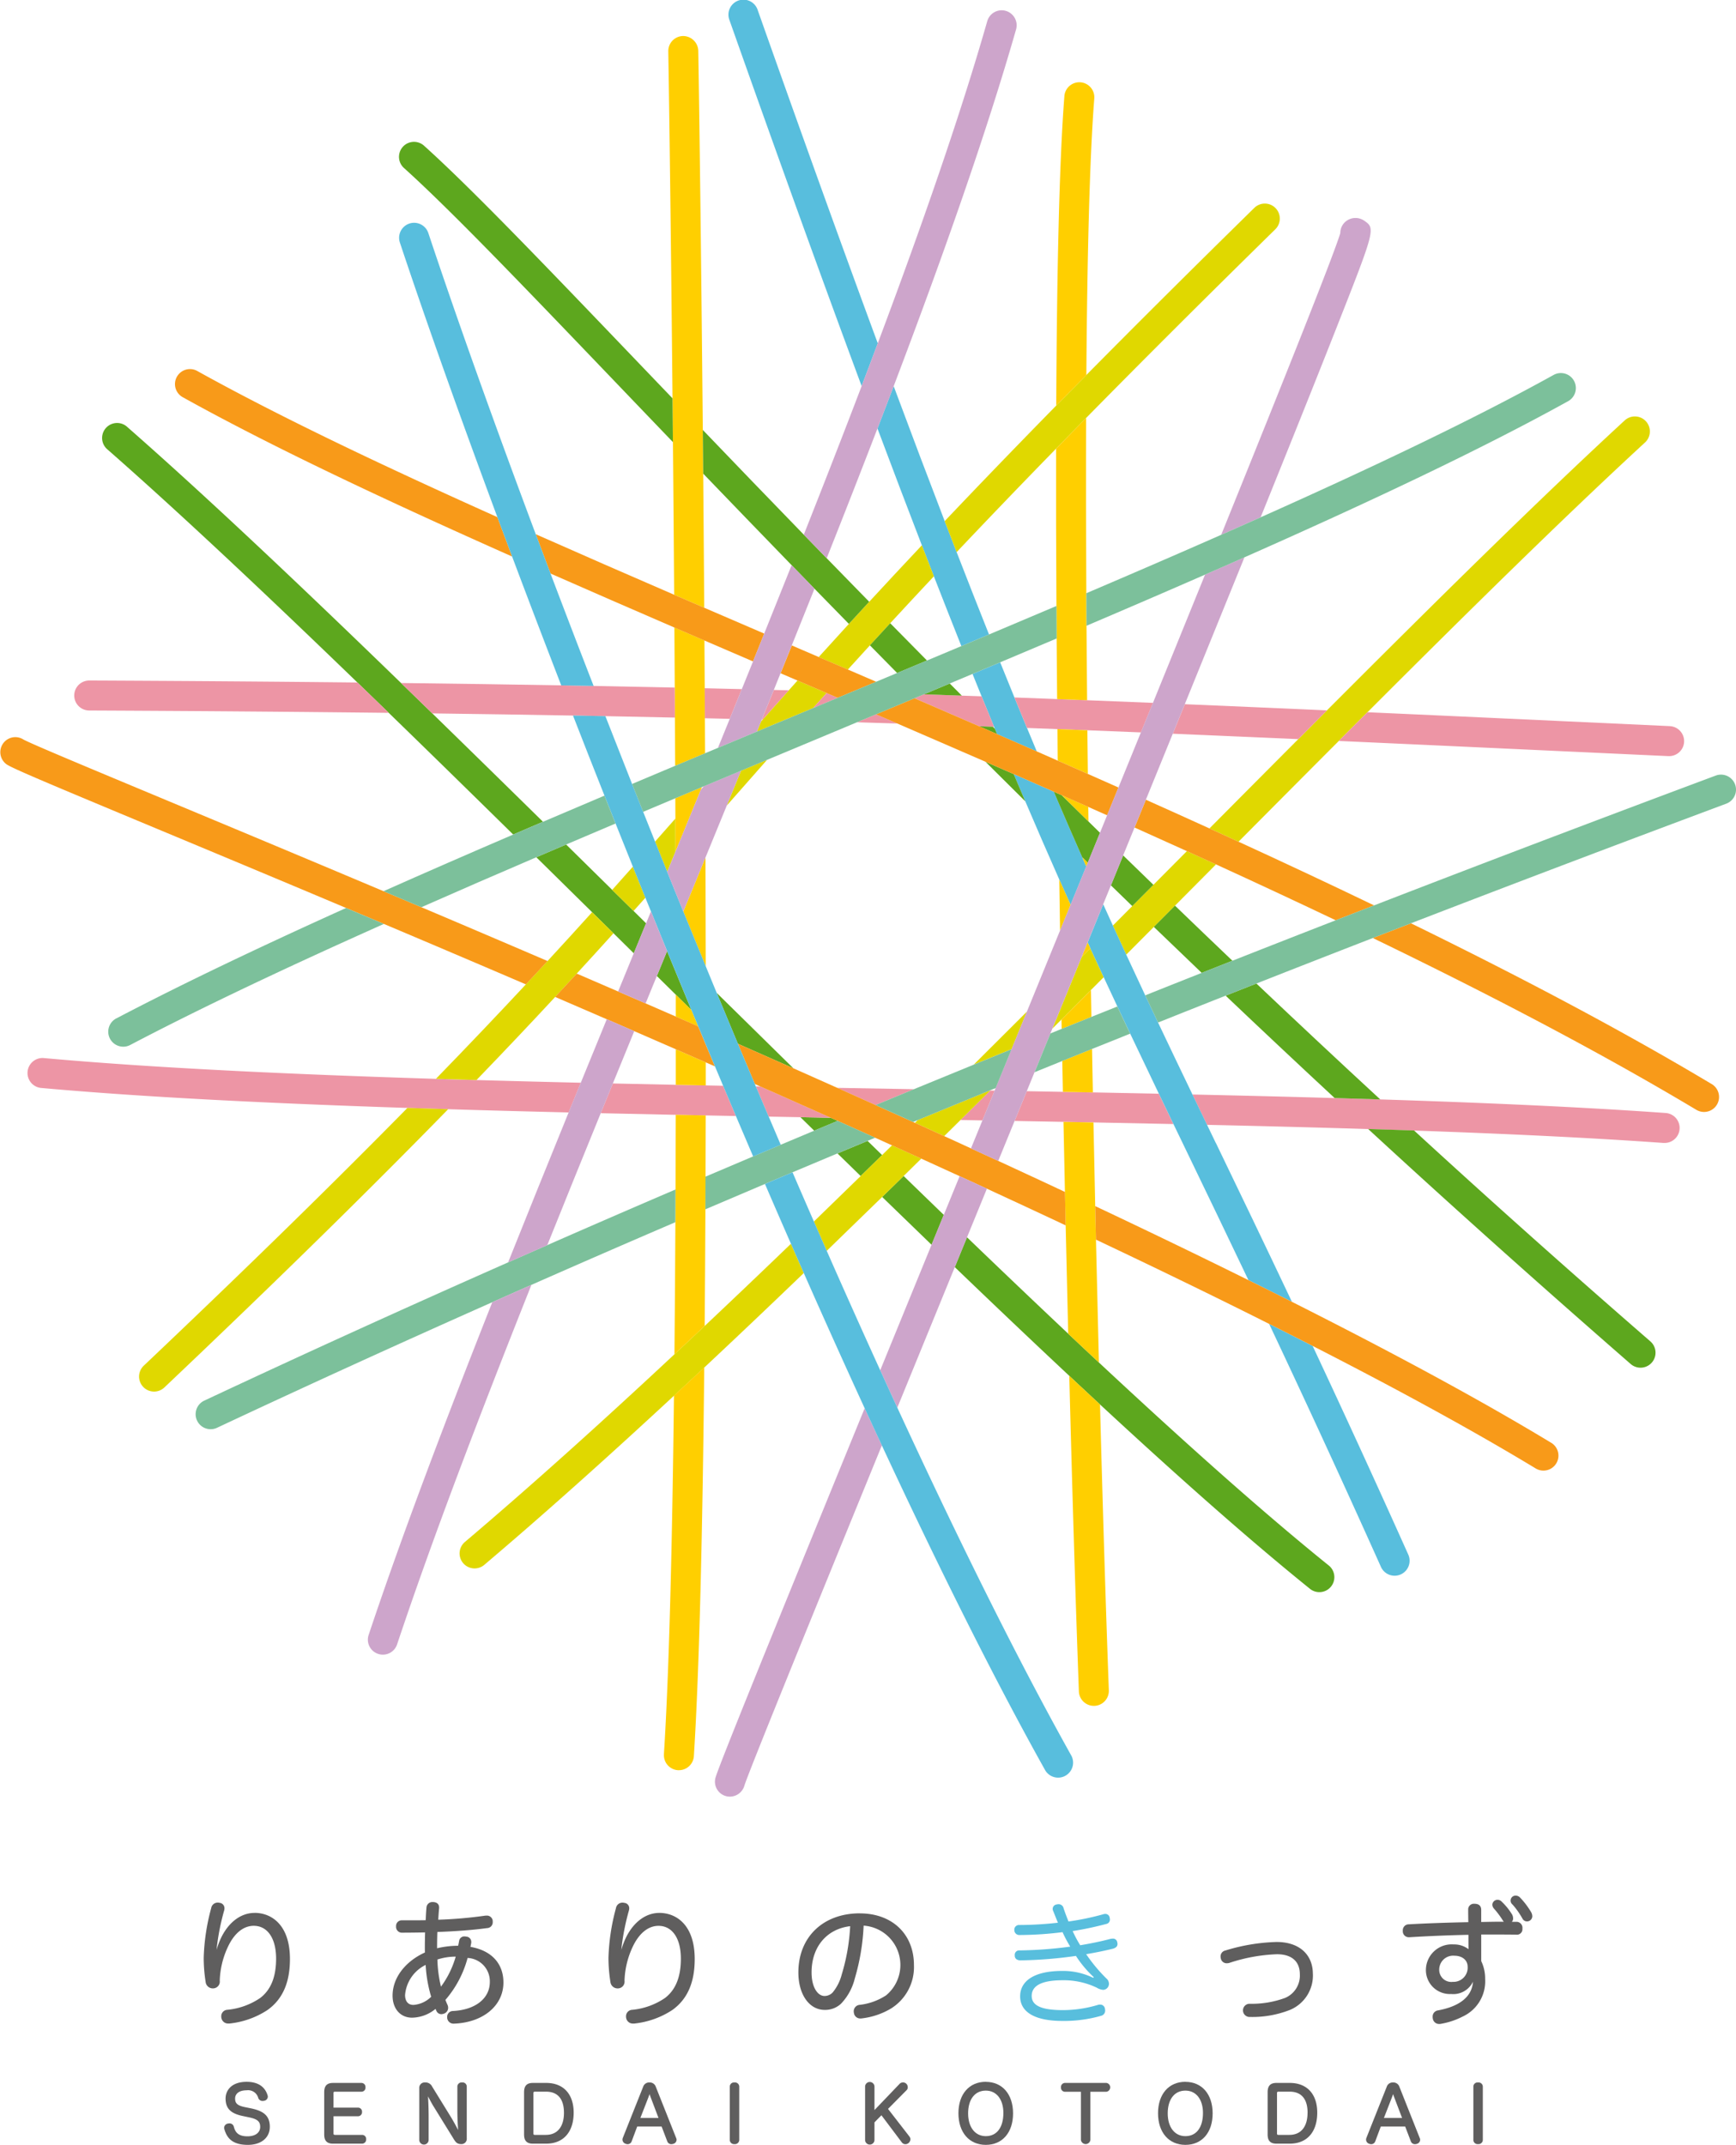 <svg xmlns="http://www.w3.org/2000/svg" xmlns:xlink="http://www.w3.org/1999/xlink" width="259" height="320" viewBox="0 0 259 320"><defs><clipPath id="a"><rect width="259" height="320" fill="none"/></clipPath></defs><g clip-path="url(#a)"><path d="M76.95,101.122l-4.514-.081q1.029,1.007,2.054,2.011c1.167-.488,2.334-.98,3.5-1.465l-1.039-.465" transform="translate(46.983 65.639)" fill="#5da71e"/><path d="M75.789,105.055q1.734,1.693,3.459,3.372,1.6-1.561,3.2-3.128l-2.171-2.116c-1.494.622-2.986,1.244-4.488,1.872" transform="translate(49.158 67.031)" fill="#5da71e"/><path d="M79.833,109.486q3.709,3.6,7.368,7.133c.6-1.465,1.208-2.954,1.825-4.457q-2.98-2.878-5.993-5.805c-1.067,1.048-2.133,2.087-3.2,3.129" transform="translate(51.781 69.093)" fill="#5da71e"/><path d="M68.019,97.388q4.122,1.814,8.278,3.657-5.705-5.6-11.438-11.247,1.573,3.8,3.16,7.59" transform="translate(42.068 58.335)" fill="#5da71e"/><path d="M142.263,160.916c-9.849-7.936-21.567-18.4-34.355-30.333q-2.268-2.118-4.581-4.3c-4.906-4.621-9.954-9.434-15.1-14.385q-.915,2.232-1.823,4.454c5.844,5.615,11.555,11.046,17.081,16.216q2.315,2.168,4.585,4.271c11.616,10.765,22.284,20.223,31.388,27.559a2.237,2.237,0,0,0,2.8-3.486" transform="translate(56.043 72.695)" fill="#5da71e"/><path d="M58.534,81.608q-2.349-2.286-4.664-4.533c-15.243-14.782-29.218-28-40.963-38.3A2.237,2.237,0,0,0,9.96,42.136C20.76,51.61,33.489,63.6,47.358,77q2.32,2.239,4.675,4.528C58.051,87.37,64.258,93.447,70.6,99.681q2.213-.95,4.443-1.905-8.43-8.289-16.512-16.168" transform="translate(5.966 24.826)" fill="#5da71e"/><path d="M59.854,83.146q-3.457-3.407-6.871-6.768-2.231.953-4.448,1.9,4.132,4.066,8.324,8.2,1.59,1.566,3.19,3.144c.928.914,1.851,1.824,2.781,2.742.082.081.165.162.246.242l1.752-4.268c.028-.068.056-.137.084-.206l-1.868-1.841-3.19-3.144" transform="translate(31.48 49.617)" fill="#5da71e"/><path d="M60.971,86.016q-.764,1.863-1.528,3.72,1.414,1.4,2.827,2.788,1.165,1.146,2.329,2.295-1.172-2.828-2.333-5.655c-.432-1.048-.867-2.1-1.3-3.147" transform="translate(38.555 55.878)" fill="#5da71e"/><path d="M75.771,98.387q2.856,1.277,5.716,2.565,2.869-1.193,5.716-2.366l-.645-.01q-5.384-.094-10.787-.19" transform="translate(49.146 63.915)" fill="#ed95a5"/><path d="M86.917,103.027c1.1.02,2.188.04,3.282.058q.905-2.21,1.818-4.442l-.658-.013q-2.218,2.2-4.443,4.4" transform="translate(56.375 64.072)" fill="#ed95a5"/><path d="M103.493,98.873l-4.473-.086-5.386-.1q-.91,2.229-1.817,4.442,3.665.067,7.29.135l4.474.084c4.014.078,8,.157,11.926.241q-1.1-2.279-2.175-4.522-4.874-.1-9.841-.2" transform="translate(59.554 64.111)" fill="#ed95a5"/><path d="M178.507,101.748c-12.485-.891-26.9-1.529-42.575-2.027q-3.363-.106-6.805-.2c-6.87-.2-13.957-.373-21.214-.531q1.078,2.239,2.179,4.525c8.263.185,16.306.391,24.035.63q3.467.106,6.852.224c13.622.47,26.175,1.061,37.212,1.848.053,0,.107,0,.16,0a2.237,2.237,0,0,0,.157-4.469" transform="translate(69.993 64.304)" fill="#ed95a5"/><path d="M63.443,98.8C41.365,98.11,21.117,97.16,4.9,95.694a2.239,2.239,0,0,0-.4,4.459c15.3,1.382,34.143,2.308,54.7,2.984,2.008.066,4.037.13,6.077.191,5.882.178,11.885.337,17.97.483q.9-2.207,1.809-4.433-7.879-.186-15.551-.4-3.049-.087-6.055-.18" transform="translate(1.595 62.159)" fill="#ed95a5"/><path d="M70.034,98.28l-4.471-.089q-4.718-.1-9.392-.2c-.608,1.488-1.207,2.959-1.809,4.436q5.562.126,11.194.241,2.231.045,4.469.089t4.5.087q-.957-2.254-1.907-4.512-1.293-.027-2.585-.051" transform="translate(35.26 63.657)" fill="#ed95a5"/><path d="M69.075,98.266l-.674-.013q.955,2.262,1.916,4.512l4.736.087,4.514.081q-4.068-1.821-8.121-3.618-1.187-.527-2.371-1.049" transform="translate(44.366 63.828)" fill="#ed95a5"/><path d="M93.763,97.092l2.288-5.6Q92.1,95.44,88.126,99.389q2.832-1.158,5.637-2.3" transform="translate(57.159 59.438)" fill="#e0d800"/><path d="M100.892,85.76l-1.274,1.278q-1.521,3.727-3.048,7.456-.665,1.631-1.332,3.256L96.6,96.387q2.2-2.2,4.394-4.4l1.894-1.9q-1-2.148-2-4.329l0,0" transform="translate(61.772 55.712)" fill="#e0d800"/><path d="M106.761,82l-3.155,3.172c-.964.97-1.924,1.935-2.893,2.908q1,2.19,1.993,4.339c1.38-1.386,2.748-2.76,4.117-4.137,1.053-1.057,2.11-2.12,3.157-3.172q3.081-3.1,6.116-6.155-2.169-.992-4.342-1.978L106.761,82" transform="translate(65.323 50.007)" fill="#e0d800"/><path d="M174.566,38.385a2.235,2.235,0,0,0-3.16-.13c-12.782,11.778-28.023,26.828-44.428,43.262q-2.127,2.13-4.276,4.291-6.528,6.552-13.25,13.322c1.449.658,2.89,1.323,4.334,1.984,5.065-5.1,10.066-10.129,14.963-15.038q2.154-2.16,4.281-4.286c15.269-15.272,29.434-29.21,41.407-40.243a2.24,2.24,0,0,0,.13-3.162" transform="translate(70.991 24.467)" fill="#e0d800"/><path d="M78.15,124.751q-2.263,2.133-4.509,4.231c-10.8,10.091-21.328,19.578-31.259,28a2.237,2.237,0,0,0,2.892,3.415c9.029-7.654,18.54-16.185,28.3-25.236,1.5-1.392,3-2.788,4.517-4.2q7.354-6.889,14.849-14.1c-.64-1.45-1.279-2.91-1.917-4.368q-6.479,6.241-12.874,12.268" transform="translate(26.977 73.072)" fill="#e0d800"/><path d="M83.832,105.038q-1.6,1.569-3.2,3.128-3.494,3.415-6.977,6.785c.638,1.46,1.274,2.923,1.914,4.373q4.127-3.991,8.271-8.037,1.6-1.564,3.2-3.128,1.318-1.294,2.634-2.592-2.181-.992-4.366-1.981-.739.725-1.477,1.452" transform="translate(47.773 67.292)" fill="#e0d800"/><path d="M83.5,102.921l-.284.117c-.138.137-.277.272-.415.407q2.184.992,4.366,1.983c.809-.8,1.617-1.6,2.427-2.4q2.221-2.2,4.443-4.4l-.1,0q-5.178,2.118-10.439,4.292" transform="translate(53.703 64.072)" fill="#e0d800"/><path d="M61.16,93.225c1.113.485,2.219.967,3.337,1.457q-.5-1.212-1.009-2.427-1.165-1.146-2.329-2.295,0,1.633,0,3.265" transform="translate(39.668 58.441)" fill="#ffcf00"/><path d="M61.16,94.9q0,2.658,0,5.3l4.471.089q0-1.712,0-3.433-2.24-.982-4.469-1.958" transform="translate(39.666 61.648)" fill="#ffcf00"/><path d="M65.183,93.786c-.007-5.412-.018-10.836-.036-16.236q-1.654,4.038-3.309,8.065,1.659,4.08,3.345,8.171" transform="translate(40.109 50.379)" fill="#ffcf00"/><path d="M60.087,181.383a2.236,2.236,0,0,0,2.09,2.374q.072,0,.143,0a2.237,2.237,0,0,0,2.231-2.1c.819-12.9,1.3-33.674,1.548-57.988-1.513,1.417-3.015,2.813-4.517,4.2-.26,22.385-.729,41.416-1.5,53.5" transform="translate(38.97 80.345)" fill="#ffcf00"/><path d="M61.171,63.846c.066,7.244.127,14.876.183,22.771q2.231.965,4.486,1.937c-.048-6.884-.1-13.585-.155-20.008-.02-2.209-.038-4.376-.058-6.518-.242-26.383-.521-47.367-.676-56.569a2.268,2.268,0,0,0-2.273-2.2,2.24,2.24,0,0,0-2.2,2.276c.145,8.636.4,27.663.631,51.784.021,2.14.041,4.31.061,6.528" transform="translate(39.227 2.116)" fill="#ffcf00"/><path d="M61.085,65.712q.012,2.229.025,4.477.02,3.578.036,7.194l4.463-1.871q-.012-2.623-.026-5.223-.012-2.247-.025-4.479-.02-3.588-.045-7.121l-4.484-1.937q.03,4.434.056,8.959" transform="translate(39.584 36.868)" fill="#ffcf00"/><path d="M65.083,71.186l-3.97,1.668q.007,1.512.012,3.027.01,2.46.018,4.927,1.9-4.63,3.792-9.258l.148-.365" transform="translate(39.639 46.244)" fill="#ffcf00"/><path d="M61.2,111.965q-.01,2.455-.021,4.883c-.033,6.754-.081,13.344-.142,19.708q2.245-2.1,4.509-4.231c.048-5.653.086-11.468.112-17.4q.012-2.425.02-4.875.017-4.533.026-9.136-2.24-.045-4.471-.091-.012,5.617-.033,11.14" transform="translate(39.586 65.499)" fill="#ffcf00"/><path d="M135.593,154.107c-5.287-11.787-9.979-21.973-14.251-31.086q-3.2-1.633-6.491-3.288c4.9,10.391,10.358,22.156,16.661,36.206a2.237,2.237,0,1,0,4.08-1.833" transform="translate(74.494 77.783)" fill="#58bedd"/><path d="M70.278,1.491a2.237,2.237,0,1,0-4.217,1.491C73.547,24.166,80.033,42.1,85.786,57.6c.819-2.151,1.616-4.268,2.409-6.379-5.3-14.347-11.2-30.728-17.917-49.725" transform="translate(42.764 0)" fill="#58bedd"/><path d="M98.379,74.191c-.223-.516-.443-1.034-.668-1.557q-2.987-1.316-5.971-2.625.868,2.064,1.72,4.056c1.736,4.075,3.421,7.943,5.074,11.673q.848,1.913,1.687,3.779,1.172-2.87,2.341-5.734-.294-.668-.594-1.341c-1.177-2.667-2.371-5.411-3.589-8.251" transform="translate(59.504 45.48)" fill="#58bedd"/><path d="M96.137,69.7q-.922-2.229-1.871-4.546-1.049-2.566-2.13-5.251-2.06.866-4.125,1.734c.455,1.128.905,2.245,1.352,3.34q.942,2.319,1.858,4.545c.041.1.082.2.124.3.109.266.218.528.328.792l.824.361c1.7.741,3.393,1.476,5.1,2.224q-.722-1.722-1.456-3.5" transform="translate(57.085 38.912)" fill="#58bedd"/><path d="M91.222,59.684c-.589-1.514-1.182-3.05-1.785-4.622-2.394-6.226-4.923-12.917-7.61-20.137-.791,2.083-1.6,4.2-2.419,6.313,2.323,6.2,4.524,11.986,6.622,17.427q.91,2.356,1.794,4.627,2.117,5.434,4.1,10.412,2.065-.869,4.125-1.735-2.327-5.832-4.829-12.285" transform="translate(51.505 22.688)" fill="#58bedd"/><path d="M117.552,117.4q-.66-1.368-1.307-2.714-1.1-2.284-2.179-4.525c-1.744-3.626-3.447-7.181-5.132-10.736q-.959-2.024-1.914-4.055-1.417-3.014-2.831-6.071-.994-2.15-1.993-4.339-.72-1.576-1.443-3.179L98.8,86.569c-.122.3-.246.605-.369.907.132.289.264.581.4.868l0,0v.007q1,2.182,2,4.327,1.019,2.19,2.036,4.358.955,2.029,1.912,4.053c1.41,2.976,2.832,5.95,4.28,8.966q1.076,2.242,2.175,4.522,1.135,2.358,2.3,4.769c2.8,5.8,5.732,11.887,8.884,18.509q3.286,1.628,6.489,3.24c-4.107-8.684-7.833-16.411-11.344-23.694" transform="translate(63.84 53.128)" fill="#58bedd"/><path d="M55.4,81.843l3.19,3.144q.888-.99,1.761-1.97c-.626-1.551-1.246-3.09-1.866-4.634Q56.96,80.1,55.4,81.843" transform="translate(35.934 50.921)" fill="#e0d800"/><path d="M59.281,77.471q.9,2.249,1.813,4.505.618-1.507,1.236-3.017-.007-2.467-.016-4.927-1.513,1.717-3.033,3.439" transform="translate(38.45 48.093)" fill="#e0d800"/><path d="M65.769,75.547c1.982-2.253,3.978-4.522,6.017-6.828l-3.894,1.627q-1.061,2.6-2.123,5.2" transform="translate(42.658 44.642)" fill="#e0d800"/><path d="M13.3,138.633a2.237,2.237,0,1,0,3.076,3.248c17.708-16.795,31.244-30.149,42.312-41.488-2.039-.061-4.07-.125-6.078-.191C42.124,110.867,29.456,123.313,13.3,138.633" transform="translate(8.175 65.094)" fill="#e0d800"/><path d="M134.849,19.085a2.232,2.232,0,0,0-3.162-.031c-9.405,9.225-17.675,17.463-25.061,24.937-1.532,1.551-3.038,3.078-4.5,4.563C95.982,54.822,90.49,60.518,85.49,65.789c.605,1.57,1.2,3.106,1.785,4.622,4.5-4.759,9.4-9.865,14.834-15.436,1.452-1.488,2.953-3.019,4.481-4.574,8.164-8.3,17.451-17.582,28.228-28.153a2.239,2.239,0,0,0,.031-3.164" transform="translate(55.45 11.961)" fill="#e0d800"/><path d="M81.623,57.744q-1.546,1.675-3.032,3.3-2.317,2.531-4.5,4.944l4.346,1.869c1.075-1.186,2.168-2.387,3.291-3.613q1.481-1.621,3.032-3.3,3.113-3.378,6.512-7-.885-2.269-1.794-4.626c-2.765,2.936-5.371,5.736-7.856,8.428" transform="translate(48.057 32.037)" fill="#e0d800"/><path d="M74.554,61.549l-1.309,1.46q-1.991,2.225-3.9,4.376c-.076.084-.15.168-.226.254-.206.506-.411,1.011-.617,1.519l4.042-1.691q2.169-.9,4.333-1.808,1-1.114,2.016-2.245l-.618-.266-3.721-1.6" transform="translate(44.431 39.984)" fill="#e0d800"/><path d="M56.1,89.788q-1.58,1.712-3.231,3.482c-4.085,4.381-8.5,9.03-13.421,14.089q3,.094,6.054.18c4.248-4.4,8.123-8.5,11.735-12.392q1.647-1.772,3.22-3.486,2.834-3.081,5.483-6.018-1.6-1.574-3.19-3.144c-2.135,2.364-4.339,4.784-6.649,7.288" transform="translate(25.588 53.594)" fill="#e0d800"/><path d="M68.939,66.83l.12,0q1.914-2.155,3.9-4.376L70.739,62.4c-.6,1.473-1.2,2.954-1.8,4.431" transform="translate(44.715 40.536)" fill="#ed95a5"/><path d="M8.969,61.546h-.01a2.237,2.237,0,0,0-.012,4.474c16.292.074,31.037.195,44.694.351q-2.359-2.289-4.675-4.527c-12.337-.134-25.555-.234-40-.3" transform="translate(4.36 39.982)" fill="#ed95a5"/><path d="M63.8,66.722l3.708.089q.9-2.22,1.8-4.434c-1.832-.045-3.671-.089-5.533-.132q.012,2.229.025,4.477" transform="translate(41.366 40.436)" fill="#ed95a5"/><path d="M73.582,64.925q.5-.208,1-.419l2.669-1.114L75.6,62.68q-1.021,1.133-2.016,2.245" transform="translate(47.726 40.719)" fill="#ed95a5"/><path d="M170.538,66.488l-16.648-.77c-10-.462-19.416-.9-28.453-1.3q-2.129,2.123-4.281,4.284c10.276.464,21.013.958,32.529,1.493l16.648.769c.035,0,.069,0,.1,0a2.237,2.237,0,0,0,.1-4.472" transform="translate(78.583 41.845)" fill="#ed95a5"/><path d="M106.133,68.093c6.121.256,12.341.525,18.72.807q2.151-2.158,4.276-4.289c-7.264-.325-14.292-.632-21.2-.922q-.89,2.185-1.794,4.4" transform="translate(68.839 41.374)" fill="#ed95a5"/><path d="M77.553,65.791q3.027.089,6.024.185L80.4,64.605q-1.422.594-2.842,1.186" transform="translate(50.302 41.969)" fill="#ed95a5"/><path d="M98.172,63.319q-3.185-.121-6.367-.238.947,2.321,1.871,4.548,2.268.084,4.539.17,2.233.084,4.471.172,3.979.156,7.989.32.9-2.215,1.8-4.406-4.943-.2-9.827-.394-2.238-.087-4.471-.172" transform="translate(59.546 40.979)" fill="#ed95a5"/><path d="M89.819,62.988q-2.829-.1-5.671-.19c-.195.081-.389.162-.582.244l-.808.337,2,.866q3.808,1.648,7.641,3.312,1.021.035,2.046.071c.059,0,.12,0,.18.007q-.917-2.229-1.86-4.545c-.983-.033-1.965-.069-2.949-.1" transform="translate(53.678 40.795)" fill="#ed95a5"/><path d="M65.023,62.208c-1.6-.03-3.2-.059-4.83-.087-7.612-.132-15.556-.249-23.9-.348l4.664,4.533c7.282.094,14.262.2,20.985.322l4.832.089q5.282.1,10.375.213-.01-2.247-.025-4.477-5.928-.129-12.1-.244" transform="translate(23.542 40.129)" fill="#ed95a5"/><path d="M165.928,133.8q-18.45-16.027-35.262-31.47-3.383-.119-6.853-.224Q142.385,119.223,163,137.184a2.237,2.237,0,0,0,2.931-3.38" transform="translate(80.306 66.334)" fill="#5da71e"/><path d="M81.755,56.364c-1.029,1.115-2.044,2.219-3.032,3.3q2.01,2.046,4.065,4.129l4.451-1.864q-2.782-2.811-5.485-5.563" transform="translate(51.061 36.616)" fill="#5da71e"/><path d="M115.507,88.951c-1.525.6-3.05,1.2-4.591,1.81q7.913,7.522,16.262,15.274,3.44.1,6.805.206-9.513-8.784-18.476-17.29" transform="translate(71.941 57.785)" fill="#5da71e"/><path d="M89.179,68.892q2.928,2.92,5.94,5.9Q94.268,72.8,93.4,70.735q-2.114-.925-4.222-1.843" transform="translate(57.842 44.754)" fill="#5da71e"/><path d="M107.574,81.908c-1.045,1.052-2.1,2.115-3.155,3.172q3.526,3.4,7.142,6.858,2.3-.913,4.581-1.811-4.355-4.152-8.568-8.218" transform="translate(67.727 53.21)" fill="#5da71e"/><path d="M72.44,46.428c-14.8-15.455-25.492-26.622-32.6-33.024a2.237,2.237,0,0,0-2.994,3.326c6.98,6.292,17.627,17.409,32.361,32.795,2.491,2.6,5.088,5.312,7.767,8.1-.021-2.217-.041-4.388-.061-6.529-1.52-1.585-3.02-3.152-4.476-4.672" transform="translate(23.422 8.333)" fill="#5da71e"/><path d="M83.6,63.437q2.844.094,5.671.19l-1.8-1.811q-1.934.812-3.871,1.622" transform="translate(54.224 40.157)" fill="#5da71e"/><path d="M100.535,81.833c1.053,1.024,2.118,2.057,3.183,3.09,1.053-1.057,2.11-2.12,3.157-3.172q-2.278-2.2-4.516-4.386-.91,2.229-1.825,4.469" transform="translate(65.208 50.258)" fill="#5da71e"/><path d="M90.956,66.057l-.3-.3q-1.021-.037-2.046-.071c.89.386,1.785.779,2.677,1.168-.109-.266-.218-.526-.328-.793" transform="translate(57.471 42.67)" fill="#5da71e"/><path d="M96.553,72.124l-.539-.238-.651-.287q.334.784.666,1.557c1.218,2.841,2.414,5.584,3.589,8.251.272.264.546.531.818.8.058-.145.117-.289.176-.434l1.649-4.038c-.579-.566-1.151-1.128-1.724-1.691q-2.006-1.97-3.983-3.918" transform="translate(61.853 46.513)" fill="#5da71e"/><path d="M78.668,54.508Q70.7,46.295,63.6,38.884c.02,2.141.04,4.309.058,6.518q6.284,6.535,13.2,13.666,1.689,1.74,3.413,3.51,2.52,2.583,5.122,5.241,1.484-1.621,3.033-3.3-3.232-3.3-6.341-6.495-1.726-1.774-3.419-3.519" transform="translate(41.252 25.26)" fill="#5da71e"/><path d="M100.46,89.537q-2.189,2.195-4.4,4.4.015.7.026,1.4,2.226-.9,4.438-1.79-.035-2-.069-4.007" transform="translate(62.309 58.166)" fill="#ffcf00"/><path d="M101.351,128.7q-2.27-2.1-4.585-4.271c.463,18.016.961,34.266,1.433,47.085a2.238,2.238,0,0,0,2.234,2.154c.028,0,.056,0,.084,0a2.235,2.235,0,0,0,2.151-2.318c-.434-11.757-.887-26.4-1.317-42.65" transform="translate(62.763 80.835)" fill="#ffcf00"/><path d="M100.164,66.114q-2.238-.087-4.471-.172.025,2.343.049,4.7,2.245.987,4.492,1.98-.04-3.274-.071-6.513" transform="translate(62.067 42.838)" fill="#ffcf00"/><path d="M100.572,94.868c-1.471.592-2.956,1.194-4.438,1.793q.045,2.309.087,4.607l4.474.086q-.064-3.234-.124-6.486" transform="translate(62.354 61.629)" fill="#ffcf00"/><path d="M98.771,85.234q-.438,1.071-.877,2.146.638-.641,1.274-1.278l-.4-.868" transform="translate(63.495 55.37)" fill="#ffcf00"/><path d="M98.76,78.343l-.816-.8c.2.449.4.9.594,1.341l.223-.544" transform="translate(63.527 50.376)" fill="#ffcf00"/><path d="M95.861,79.543q.054,3.808.115,7.628.786-1.925,1.571-3.849-.838-1.868-1.687-3.779" transform="translate(62.176 51.673)" fill="#ffcf00"/><path d="M101.258,9.883a2.237,2.237,0,1,0-4.459-.35c-.75,9.591-1.118,26.008-1.213,46.127,1.456-1.485,2.963-3.014,4.494-4.563.127-17.887.493-32.433,1.179-41.214" transform="translate(61.997 4.855)" fill="#ffcf00"/><path d="M100.04,73.662q-1.978-.876-3.955-1.745,1.971,1.945,3.983,3.918c-.01-.724-.02-1.45-.028-2.173" transform="translate(62.322 46.719)" fill="#ffcf00"/><path d="M101.088,119.036q-.057-2.489-.112-5-.134-6.181-.262-12.484l-4.473-.086q.1,5.261.216,10.45.054,2.507.11,4.99c.122,5.492.249,10.894.379,16.166q2.312,2.178,4.581,4.294c-.152-5.944-.3-12.074-.44-18.327" transform="translate(62.423 65.913)" fill="#ffcf00"/><path d="M100.113,68.8c-.012-1.631-.02-3.246-.03-4.853-.048-9.169-.061-17.953-.028-26.145-1.528,1.557-3.03,3.086-4.481,4.576-.015,7.44,0,15.305.051,23.468q.015,2.408.031,4.848.032,4.471.074,9.047l4.471.17q-.052-5.622-.089-11.11" transform="translate(61.987 24.558)" fill="#ffcf00"/><path d="M167.182,144.416c-10.765-6.523-24.055-13.667-38.731-21.059q-3.2-1.613-6.491-3.24c-7.364-3.647-15.012-7.338-22.846-11.034q.054,2.512.11,5c8.917,4.223,17.6,8.433,25.835,12.569q3.3,1.653,6.492,3.288c12.543,6.414,23.9,12.6,33.313,18.3a2.237,2.237,0,0,0,2.316-3.827" transform="translate(64.286 70.863)" fill="#f89a19"/><path d="M105.623,111.875q-2.03-.935-4.069-1.867-2-.918-4-1.833-2.181-.995-4.367-1.983c-.091-.04-.181-.082-.272-.124-.32-.144-.638-.29-.958-.434q-2.32-1.049-4.638-2.092-2.859-1.289-5.714-2.567-3.282-1.465-6.553-2.92Q70.9,96.213,66.777,94.4q.643,1.534,1.291,3.067.618,1.47,1.238,2.94l.823.365q1.185.522,2.371,1.048,4.053,1.8,8.121,3.618l1.039.465c.866.388,1.733.78,2.6,1.17q1.5.673,3,1.348l2.514,1.137q2.186.987,4.366,1.981,2.869,1.3,5.724,2.615,2.035.935,4.067,1.869,5.923,2.732,11.751,5.472-.054-2.484-.109-4.99-4.943-2.316-9.946-4.626" transform="translate(43.312 61.324)" fill="#f89a19"/><path d="M71.578,95.919c-1.119-.49-2.224-.972-3.337-1.457-1.507-.657-3.012-1.315-4.506-1.963-1.377-.6-2.74-1.189-4.105-1.78q-3.111-1.349-6.171-2.666-1.578,1.717-3.22,3.484,3.806,1.638,7.692,3.322c1.365.591,2.728,1.181,4.105,1.78q3.081,1.339,6.2,2.7,2.228.972,4.471,1.958c.455.2.91.4,1.367.6q-.685-1.631-1.367-3.26-.566-1.363-1.133-2.724" transform="translate(32.586 57.202)" fill="#f89a19"/><path d="M57.217,89.665C44.808,84.425,33.81,79.839,25.043,76.181c-11.5-4.8-20.591-8.586-21.567-9.157A2.238,2.238,0,0,0,1,70.751c.969.643,6.492,2.959,22.325,9.563,7.837,3.268,17.487,7.293,28.308,11.853l5.633,2.379c6.713,2.837,13.815,5.858,21.195,9.023q1.647-1.769,3.231-3.484c-6.5-2.791-12.81-5.48-18.824-8.029q-2.869-1.217-5.65-2.39" transform="translate(0 43.296)" fill="#f89a19"/><path d="M174.8,107.494c-13.553-8.11-28.813-16.133-44.875-23.991q-2.819,1.086-5.688,2.2c17.334,8.387,33.788,16.966,48.266,25.63a2.237,2.237,0,0,0,2.3-3.84" transform="translate(80.579 54.246)" fill="#f89a19"/><path d="M19.181,33.675a2.237,2.237,0,1,0-2.171,3.911C30.3,44.977,47.267,52.953,66.117,61.338q-1.115-2.974-2.2-5.881c-17.136-7.682-32.53-15-44.738-21.782" transform="translate(10.286 21.693)" fill="#f89a19"/><path d="M80.676,61.969q-2.184-.938-4.346-1.867c-.833-.36-1.677-.723-2.506-1.077-.5-.219-1.006-.434-1.508-.65-.557,1.382-1.114,2.763-1.675,4.152l1.418.609,1.108.475c1.233.531,2.48,1.067,3.721,1.6l.618.267,1.657.711,2.043-.853q1.85-.77,3.7-1.544-2.122-.916-4.23-1.823" transform="translate(45.818 37.921)" fill="#f89a19"/><path d="M69.134,57.347c-7.068-3.058-13.97-6.071-20.652-9.033.727,1.94,1.459,3.89,2.207,5.868,6.009,2.649,12.185,5.335,18.478,8.055,1.492.643,2.982,1.288,4.484,1.937L80.9,67.295q.841-2.081,1.675-4.152-4.511-1.94-8.957-3.858-2.25-.97-4.486-1.937" transform="translate(31.446 31.386)" fill="#f89a19"/><path d="M118.182,78.594c-1.444-.663-2.885-1.326-4.334-1.986q-4.731-2.153-9.484-4.279c-.561,1.372-1.126,2.76-1.691,4.146q3.912,1.752,7.809,3.522,2.174.987,4.342,1.978,9.024,4.13,17.863,8.337,2.883-1.121,5.721-2.22-9.963-4.8-20.225-9.5" transform="translate(66.594 46.987)" fill="#f89a19"/><path d="M106.391,72.46c-1.045-.46-2.09-.924-3.134-1.381q-2.552-1.118-5.1-2.224l-.824-.36c-.892-.389-1.787-.782-2.677-1.168q-3.835-1.668-7.641-3.311c-.668-.289-1.335-.579-2-.866l-5.74,2.4,3.182,1.371q6.531,2.821,13.144,5.7,2.109.918,4.222,1.843,2.982,1.3,5.971,2.623l.653.289.539.238q1.976.871,3.953,1.745,1.41.624,2.817,1.255.848-2.081,1.691-4.146-2.285-1.017-4.568-2.029-2.245-.995-4.491-1.98" transform="translate(51.419 41.025)" fill="#f89a19"/><path d="M64.773,182.517a2.228,2.228,0,0,0,2.158,2.789,2.263,2.263,0,0,0,2.161-1.628c.488-1.673,9.193-23.075,20.51-50.769-.854-1.834-1.708-3.677-2.565-5.544C73.023,161.646,65.2,180.892,64.773,182.517" transform="translate(41.964 82.74)" fill="#cda5cb"/><path d="M131.837,20.11a2.294,2.294,0,0,0-2.831.2,2.23,2.23,0,0,0-.724,1.66c-.92,3.106-8.034,20.96-17.767,45.008q2.975-1.311,5.882-2.61c4.783-11.834,8.434-20.955,11.1-27.724,6.047-15.347,6.047-15.347,4.337-16.538" transform="translate(71.682 12.807)" fill="#cda5cb"/><path d="M89.4,111.516l-.26.637-1.825,4.457q-4.07,9.947-7.658,18.722c.851,1.867,1.7,3.735,2.552,5.576,2.756-6.744,5.638-13.788,8.573-20.959q.91-2.22,1.823-4.454.467-1.141.935-2.283c.673-1.643,1.352-3.306,2.034-4.97q-2.03-.935-4.069-1.869-1.063,2.6-2.105,5.144" transform="translate(51.666 69.102)" fill="#cda5cb"/><path d="M115.02,72.12q-.89,2.187-1.8,4.406-1.657,4.073-3.35,8.222l-1.691,4.146q-.532,1.3-1.063,2.608l-1.649,4.038c-.059.145-.119.29-.178.434-.074.181-.148.363-.223.546q-1.167,2.86-2.341,5.732l-1.573,3.849-4.941,12.09-2.288,5.6q-1.041,2.541-2.071,5.061l-.3.736-.158.386q-.913,2.234-1.817,4.444l-1.71,4.175q2.038.933,4.069,1.867,1.214-2.964,2.438-5.957.908-2.217,1.817-4.442.579-1.415,1.159-2.834,1.182-2.888,2.367-5.787c.1-.239.2-.477.293-.716q.665-1.628,1.332-3.256,1.523-3.731,3.048-7.458.438-1.074.877-2.146.183-.453.369-.906.982-2.4,1.957-4.789c.384-.939.768-1.882,1.151-2.818.612-1.5,1.218-2.983,1.825-4.47q.853-2.088,1.7-4.16c.565-1.384,1.131-2.771,1.691-4.146q2.035-4.993,4.014-9.848.9-2.22,1.792-4.4c2.933-7.206,5.749-14.134,8.37-20.606.18-.444.353-.873.531-1.31q-2.911,1.287-5.876,2.583c-2.47,6.092-5.079,12.511-7.775,19.134" transform="translate(56.994 32.743)" fill="#cda5cb"/><path d="M102.113,92.576q-2.211.888-4.44,1.79l-1.683.68q-1.185,2.9-2.366,5.787,2.077-.844,4.138-1.676c1.482-.6,2.966-1.2,4.438-1.793q2.859-1.151,5.684-2.281-.959-2.027-1.912-4.055-1.921.77-3.859,1.549" transform="translate(60.726 59.134)" fill="#7cc09b"/><path d="M84.954,100.86q-2.851,1.175-5.716,2.366,2.32,1.044,4.636,2.092l.959.436.687-.285.284-.117q5.252-2.17,10.439-4.292l.168-.069c.247-.1.5-.2.744-.3l.3-.736q1.031-2.519,2.071-5.061-2.809,1.143-5.637,2.3Q89.45,99,84.954,100.86" transform="translate(51.395 61.642)" fill="#7cc09b"/><path d="M83.567,101.371c-1.162.485-2.331.978-3.5,1.465-1.665.7-3.329,1.4-5,2.1-1.367.574-2.742,1.158-4.113,1.74q-3.539,1.5-7.1,3.017-.01,2.45-.02,4.875,4.461-1.905,8.888-3.783c1.372-.579,2.748-1.166,4.115-1.742q3.363-1.418,6.7-2.814l4.489-1.872q.566-.235,1.133-.472-1.5-.676-3-1.348c-.867-.389-1.734-.782-2.6-1.17" transform="translate(41.405 65.854)" fill="#7cc09b"/><path d="M64.321,118.454c-15.009,6.633-30.171,13.514-45.329,20.625a2.238,2.238,0,0,0,1.9,4.053c13.723-6.44,27.453-12.691,41.07-18.738q2.923-1.3,5.839-2.587,10.8-4.766,21.475-9.347.012-2.43.021-4.883-9.5,4.075-19.126,8.3-2.923,1.282-5.851,2.575" transform="translate(11.484 69.886)" fill="#7cc09b"/><path d="M191.638,71.511a2.241,2.241,0,0,0-2.878-1.313c-15.131,5.653-32.318,12.143-50.98,19.37q-2.836,1.1-5.719,2.22-7.562,2.942-15.411,6.036l-4.581,1.811q-4.179,1.655-8.429,3.352.955,2.032,1.914,4.055,5.089-2.032,10.085-4.007c1.541-.609,3.066-1.209,4.591-1.81q8.863-3.491,17.363-6.787c1.909-.741,3.81-1.476,5.688-2.2,17.15-6.62,32.98-12.593,47.046-17.847a2.241,2.241,0,0,0,1.312-2.88" transform="translate(67.221 45.511)" fill="#7cc09b"/><path d="M114.867,192.932c-8.058-14.433-16.888-32.277-25.895-51.8-.847-1.839-1.7-3.707-2.552-5.576q-3.981-8.74-7.979-17.818c-.638-1.45-1.276-2.913-1.914-4.373q-1.6-3.655-3.187-7.341c-1.367.576-2.742,1.16-4.113,1.74q1.931,4.481,3.873,8.913c.64,1.458,1.278,2.918,1.917,4.368,3.032,6.867,6.067,13.613,9.085,20.182q1.286,2.8,2.565,5.544c8.449,18.157,16.714,34.759,24.3,48.341a2.236,2.236,0,1,0,3.9-2.181" transform="translate(44.901 68.877)" fill="#58bedd"/><path d="M81.048,124.552q-.959-2.254-1.916-4.512l-.148-.351q-.621-1.467-1.238-2.94c-.43-1.023-.862-2.042-1.291-3.067q-1.59-3.793-3.16-7.59-.823-1.987-1.635-3.969-1.684-4.093-3.345-8.171-.574-1.41-1.147-2.821-.6-1.485-1.2-2.966c-.02-.046-.036-.091-.056-.137Q65,85.773,64.1,83.524q-.9-2.232-1.777-4.446-.831-2.083-1.655-4.159-2.02-5.1-3.98-10.116c-1.6-.03-3.2-.061-4.832-.089q2.3,5.914,4.694,11.945.823,2.074,1.655,4.16,1.281,3.209,2.582,6.443c.622,1.542,1.24,3.083,1.868,4.632.275.68.556,1.364.833,2.046q.841,2.071,1.687,4.144c.241.591.48,1.178.72,1.767q.645,1.574,1.3,3.151,1.162,2.826,2.333,5.652.5,1.215,1.011,2.427.566,1.361,1.133,2.722.683,1.633,1.367,3.261.606,1.443,1.213,2.884.952,2.257,1.907,4.512,1.283,3.021,2.572,6.033c1.372-.581,2.748-1.166,4.115-1.742q-.9-2.093-1.79-4.2" transform="translate(33.633 42.041)" fill="#58bedd"/><path d="M58.709,72.478c-.748-1.98-1.48-3.929-2.207-5.868-6.364-16.994-11.855-32.4-16.024-44.931A2.237,2.237,0,1,0,36.233,23.1c3.843,11.547,8.812,25.546,14.546,40.964q1.083,2.91,2.2,5.883,3.509,9.341,7.328,19.218c1.627.028,3.233.058,4.832.087-2.214-5.7-4.366-11.313-6.43-16.768" transform="translate(23.427 13.089)" fill="#58bedd"/><path d="M33.406,168.429a2.237,2.237,0,1,0,4.244,1.417c5.2-15.579,12.155-33.834,20.042-53.643q-2.916,1.287-5.839,2.588c-7.219,18.245-13.585,35.084-18.446,49.637" transform="translate(21.593 75.489)" fill="#cda5cb"/><path d="M65.83,72.034l-.42.478q-1.892,4.627-3.792,9.258l-1.236,3.017.054.137q.6,1.482,1.2,2.966.571,1.41,1.147,2.821,1.654-4.028,3.309-8.065,1.588-3.87,3.172-7.74,1.063-2.6,2.123-5.2L66.052,71.94l-.223.094" transform="translate(39.164 45.282)" fill="#cda5cb"/><path d="M60.837,82.432c-.242.589-.485,1.179-.725,1.767-.028.069-.056.139-.084.206q-.88,2.14-1.752,4.266-1.172,2.86-2.338,5.7c1.363.591,2.727,1.181,4.1,1.78q.838-2.039,1.677-4.088.762-1.856,1.528-3.72c-.242-.591-.481-1.178-.722-1.767q-.848-2.076-1.687-4.146" transform="translate(36.281 53.55)" fill="#cda5cb"/><path d="M56.82,101.655l-1.809,4.433c-3.1,7.623-6.13,15.1-9.029,22.369q2.93-1.294,5.849-2.575Q55.7,116.246,59.8,106.2c.6-1.476,1.2-2.948,1.809-4.434q1.585-3.88,3.193-7.806c-1.377-.6-2.74-1.188-4.1-1.78q-1.956,4.773-3.876,9.475" transform="translate(29.824 59.883)" fill="#cda5cb"/><path d="M102.877,1.017a2.239,2.239,0,0,0-2.765,1.536C96.139,16.446,90.444,32.845,83.779,50.61c-.793,2.113-1.588,4.23-2.407,6.381C78.624,64.2,75.729,71.619,72.74,79.163q1.689,1.74,3.419,3.519,3.91-9.848,7.574-19.362c.814-2.115,1.627-4.23,2.419-6.311,7.491-19.736,13.893-37.951,18.26-53.225a2.238,2.238,0,0,0-1.535-2.766" transform="translate(47.18 0.605)" fill="#cda5cb"/><path d="M71.882,61.32q-.833,2.071-1.675,4.15T68.535,69.6q-.9,2.215-1.8,4.434-.88,2.165-1.762,4.329l4.662-1.95q.579-.243,1.157-.483c.206-.508.412-1.013.618-1.519l.1-.257c.6-1.476,1.2-2.958,1.8-4.431.336-.831.668-1.658,1-2.488q.841-2.081,1.675-4.152,1.711-4.249,3.391-8.458-1.726-1.774-3.413-3.51-2.02,5.068-4.089,10.2" transform="translate(42.141 33.208)" fill="#cda5cb"/><path d="M11.019,98.574a2.238,2.238,0,1,0,2.077,3.964C23.95,96.845,36.867,90.766,50.9,84.5q-2.869-1.212-5.635-2.379c-12.64,5.7-24.289,11.236-34.243,16.457" transform="translate(6.369 53.346)" fill="#7cc09b"/><path d="M58.5,75.857q-2.233.955-4.443,1.907c-6.613,2.842-13.087,5.665-19.353,8.454q2.78,1.173,5.65,2.39,8.376-3.7,17.149-7.456,2.213-.953,4.446-1.9,3.67-1.564,7.374-3.134-.828-2.083-1.655-4.159-4.612,1.952-9.168,3.9" transform="translate(22.511 46.745)" fill="#7cc09b"/><path d="M171.063,34.894a2.232,2.232,0,0,0-3.04-.873c-11.827,6.557-26.935,13.75-43.706,21.239q-2.911,1.3-5.882,2.61c-6.522,2.875-13.261,5.787-20.126,8.718q.012,2.41.028,4.853c6.006-2.56,11.921-5.106,17.691-7.63q2.965-1.294,5.874-2.582c18.567-8.212,35.346-16.12,48.289-23.294a2.239,2.239,0,0,0,.872-3.042" transform="translate(63.764 21.918)" fill="#7cc09b"/><path d="M110.454,59.056l-4.125,1.735L101.2,62.942,96.749,64.8l-3.126,1.307-3.7,1.546q-1.024.426-2.044.853l-2.669,1.114-1,.419-4.333,1.81-4.044,1.689-1.157.483-4.662,1.95-1.919.805L63.63,78.65q-3.225,1.356-6.431,2.709.821,2.071,1.655,4.159,2.391-1.01,4.8-2.021l3.97-1.668.272-.114c.074-.03.148-.061.223-.092q2.666-1.118,5.335-2.235,1.946-.817,3.894-1.628,4.8-2.007,9.587-4.005l3.823-1.6L93.6,70.973l5.74-2.4q.4-.171.806-.338l.582-.244q1.939-.809,3.873-1.622l3.4-1.425q2.067-.869,4.125-1.735,4.231-1.782,8.424-3.558-.017-2.44-.031-4.848-5,2.123-10.058,4.253" transform="translate(37.1 35.602)" fill="#7cc09b"/><path d="M103.642,183.1a16.375,16.375,0,0,1-2.659-3.166,64.9,64.9,0,0,1-8.3.665c-.546-.018-.826-.3-.826-.7v-.059a.654.654,0,0,1,.7-.727,61.291,61.291,0,0,0,7.577-.564,19.01,19.01,0,0,1-1.147-2.158,52.277,52.277,0,0,1-6.388.424.737.737,0,0,1-.806-.747.693.693,0,0,1,.725-.746,51.463,51.463,0,0,0,5.783-.343c-.242-.544-.465-1.148-.706-1.734a.7.7,0,0,1-.081-.343.674.674,0,0,1,.564-.643,1.906,1.906,0,0,1,.321-.041.756.756,0,0,1,.747.625c.221.666.483,1.331.725,1.956a39.124,39.124,0,0,0,5.158-1.071,1.019,1.019,0,0,1,.321-.059.646.646,0,0,1,.666.544,1.6,1.6,0,0,1,.04.282.66.66,0,0,1-.524.666,49.111,49.111,0,0,1-5.036,1.067,17.507,17.507,0,0,0,1.128,2.116c1.571-.261,3.124-.584,4.494-.947a2.05,2.05,0,0,1,.321-.04.633.633,0,0,1,.706.525,1.282,1.282,0,0,1,.041.261c0,.365-.221.566-.645.706-1.149.284-2.478.566-4.031.826a24.106,24.106,0,0,0,3,3.609,1.063,1.063,0,0,1,.4.807.906.906,0,0,1-.847.907,2.148,2.148,0,0,1-.968-.323,11.373,11.373,0,0,0-5.116-1.109c-3.507,0-4.595,1.028-4.595,2.339,0,1.43,1.429,2.116,4.654,2.116a18.224,18.224,0,0,0,5.178-.765,1.117,1.117,0,0,1,.363-.061.71.71,0,0,1,.727.586,1.7,1.7,0,0,1,.038.3.79.79,0,0,1-.6.787,20,20,0,0,1-5.8.765c-4.131,0-6.285-1.349-6.285-3.67,0-2.176,1.912-3.789,6.285-3.789a10.274,10.274,0,0,1,4.614,1.029Z" transform="translate(59.539 111.876)" fill="#58bedd"/><path d="M26.015,173.61c-1.962,0-3.749,1.288-4.9,3.538a11.218,11.218,0,0,0-.762,1.988c.018-.18.036-.355.053-.525a35.477,35.477,0,0,1,1.057-5.284,1.222,1.222,0,0,0,.069-.4.8.8,0,0,0-.757-.825.725.725,0,0,0-.257-.031.982.982,0,0,0-.968.833,31.394,31.394,0,0,0-1.113,7.382,22.852,22.852,0,0,0,.284,3.6,1.072,1.072,0,0,0,1.073.982h.051a1.013,1.013,0,0,0,.983-1.155,12.745,12.745,0,0,1,1.215-5.033c.943-2.029,2.313-3.147,3.856-3.147,2.059,0,3.338,1.876,3.338,4.893,0,2.73-.776,4.652-2.371,5.874a10.488,10.488,0,0,1-4.9,1.763.953.953,0,0,0-.913.972,1.031,1.031,0,0,0,.023.252,1.009,1.009,0,0,0,1.053.823l.162,0a12.753,12.753,0,0,0,5.678-2.026c2.244-1.607,3.333-4.093,3.333-7.6,0-5.074-2.73-6.882-5.285-6.882" transform="translate(11.956 111.786)" fill="#5f5e5e"/><path d="M47.141,178.712c.046-.206.091-.416.125-.629v-.12a.778.778,0,0,0-.757-.784.661.661,0,0,0-.219-.03.776.776,0,0,0-.829.643c-.035.208-.086.462-.15.749a13.73,13.73,0,0,0-3.144.373v-.327c0-.713.02-1.405.038-2.1,2.925-.111,5.351-.3,7.415-.581a.866.866,0,0,0,.849-.892l0-.165a.863.863,0,0,0-.892-.808l-.167,0a64.688,64.688,0,0,1-7.069.615c.04-.666.076-1.2.129-1.721v-.1c0-.34-.145-.756-.852-.815h-.1a.875.875,0,0,0-.933.8c-.054.571-.094,1.242-.115,1.907-.852.018-1.688.018-2.5.018H36.922a.835.835,0,0,0-.872.892.869.869,0,0,0,.933.953c1.169,0,2.41-.02,3.394-.038-.02.695-.036,1.465-.036,2.23,0,.262,0,.513.013.762-2.981,1.358-4.827,3.816-4.827,6.435,0,1.971,1.169,3.293,2.907,3.293a5.653,5.653,0,0,0,3.5-1.311c.053.122.106.246.16.356a.8.8,0,0,0,.714.431,1.24,1.24,0,0,0,.481-.119.924.924,0,0,0,.531-.835,1.085,1.085,0,0,0-.115-.473c-.107-.229-.19-.434-.267-.625l-.031-.074a15.774,15.774,0,0,0,3.312-6.262,3.482,3.482,0,0,1,3.317,3.585c0,2.46-2.161,4.159-5.5,4.329a.87.87,0,0,0-.866.914v.048a.938.938,0,0,0,.973.925h.048c4.342-.162,7.374-2.684,7.374-6.135,0-2.849-1.79-4.779-4.919-5.32m-2.2,1.458a14.019,14.019,0,0,1-2.2,4.48,19.305,19.305,0,0,1-.531-4.051,8.784,8.784,0,0,1,2.733-.429M40.46,181.4a20.454,20.454,0,0,0,.824,4.751,4.161,4.161,0,0,1-2.648,1.216c-.791,0-1.245-.541-1.245-1.485A5.5,5.5,0,0,1,40.46,181.4" transform="translate(23.043 111.754)" fill="#5f5e5e"/><path d="M62.648,173.61c-1.964,0-3.751,1.288-4.906,3.54a11.376,11.376,0,0,0-.762,1.993c.018-.181.036-.36.053-.531a35.915,35.915,0,0,1,1.06-5.287,1.31,1.31,0,0,0,.068-.393.794.794,0,0,0-.757-.823.67.67,0,0,0-.256-.033.981.981,0,0,0-.969.833,31.371,31.371,0,0,0-1.114,7.382,22.884,22.884,0,0,0,.287,3.6,1.081,1.081,0,0,0,1.072.982h.051a1.013,1.013,0,0,0,.983-1.155,12.808,12.808,0,0,1,1.212-5.033c.948-2.027,2.318-3.147,3.859-3.147,2.059,0,3.338,1.876,3.338,4.893,0,2.73-.776,4.652-2.372,5.874a10.485,10.485,0,0,1-4.9,1.763.953.953,0,0,0-.912.972,1.115,1.115,0,0,0,.021.252,1.008,1.008,0,0,0,1.052.823l.162,0a12.779,12.779,0,0,0,5.681-2.026c2.242-1.608,3.332-4.094,3.332-7.6,0-5.074-2.73-6.882-5.285-6.882" transform="translate(35.715 111.786)" fill="#5f5e5e"/><path d="M81.426,173.043c-5.488,0-9.176,3.542-9.176,8.816,0,3.294,1.619,5.592,3.937,5.592a3.468,3.468,0,0,0,2.433-.932,8.322,8.322,0,0,0,2.038-3.717v0a32.918,32.918,0,0,0,1.329-7.922,5.881,5.881,0,0,1,3.348,10.4,9.074,9.074,0,0,1-3.958,1.42.954.954,0,0,0-.866.952.712.712,0,0,0,.023.228.946.946,0,0,0,1.012.848,1.039,1.039,0,0,0,.246-.021,10.958,10.958,0,0,0,4.3-1.476,7.277,7.277,0,0,0,3.4-6.471c0-4.611-3.24-7.709-8.065-7.709m-1.449,1.907a29.809,29.809,0,0,1-1.251,7.179,6.976,6.976,0,0,1-1.349,2.7,1.676,1.676,0,0,1-1.232.538c-.958,0-1.927-1.211-1.927-3.522,0-3.794,2.254-6.478,5.759-6.891" transform="translate(46.862 112.414)" fill="#5f5e5e"/><path d="M124.229,180.418c0-2.951-2.072-4.784-5.406-4.784a28.387,28.387,0,0,0-7.664,1.277.888.888,0,0,0-.7.886,1.62,1.62,0,0,0,.046.343.889.889,0,0,0,.887.671,1.6,1.6,0,0,0,.312-.038.4.4,0,0,0,.043-.01,25.276,25.276,0,0,1,7.122-1.3c2.2,0,3.418,1.066,3.418,3a3.613,3.613,0,0,1-2.2,3.517,14.427,14.427,0,0,1-5.33.874.984.984,0,1,0,.061,1.968h.162a15.317,15.317,0,0,0,5.81-1.044,5.562,5.562,0,0,0,3.444-5.355" transform="translate(71.642 114.097)" fill="#5f5e5e"/><path d="M143.8,175.106c-.193,0-.389,0-.589,0a.68.68,0,0,0,.191-.473,1.222,1.222,0,0,0-.143-.609,9.433,9.433,0,0,0-1.558-1.93.831.831,0,0,0-.643-.271.763.763,0,0,0-.752.713.9.9,0,0,0,.247.6,13.409,13.409,0,0,1,1.352,1.816c.036.051.069.1.105.144-1.081-.018-2.155.012-3.365.035v-1.785c0-.62-.34-.934-1.012-.934a.848.848,0,0,0-.933.894c0,.292,0,.605.008.932,0,.3.01.607.012.919-3.393.069-6.383.176-8.886.32a.886.886,0,0,0-.887.934v.046a.888.888,0,0,0,.915.947h.089c2.765-.17,5.8-.3,8.789-.36,0,.727,0,1.509.012,2.146a3.508,3.508,0,0,0-2.222-.711,3.839,3.839,0,0,0-4.136,3.779,3.566,3.566,0,0,0,3.754,3.614,3.252,3.252,0,0,0,3.268-1.829c-.145,2.2-1.945,3.672-5.226,4.277a.922.922,0,0,0-.788.973,1.018,1.018,0,0,0,.023.251.937.937,0,0,0,.971.8.82.82,0,0,0,.231-.021,11.24,11.24,0,0,0,3.253-1.085,5.791,5.791,0,0,0,3.353-5.594,6.02,6.02,0,0,0-.585-2.679v-3.967h1.487c1.316,0,2.557,0,3.747.021a.813.813,0,0,0,.912-.874v-.061a.888.888,0,0,0-.992-.975m-7.18,6.7a2.113,2.113,0,0,1-2.211,2.252,1.8,1.8,0,0,1-2.028-1.887,2.07,2.07,0,0,1,2.249-2.011c1.19,0,1.99.661,1.99,1.646" transform="translate(82.342 111.619)" fill="#5f5e5e"/><path d="M139.8,173.967a11.86,11.86,0,0,0-1.687-2.239.905.905,0,0,0-.656-.287.742.742,0,0,0-.465,1.33,11.873,11.873,0,0,1,1.49,2.115.737.737,0,0,0,.666.4.783.783,0,0,0,.793-.732,1.278,1.278,0,0,0-.142-.586" transform="translate(88.668 111.373)" fill="#5f5e5e"/><path d="M24.263,192.236h0l-.829-.168c-1.268-.249-1.51-.65-1.51-1.3,0-.589.452-1.221,1.723-1.221a1.571,1.571,0,0,1,1.736,1.158.666.666,0,0,0,.65.432,1.144,1.144,0,0,0,.223-.026.64.64,0,0,0,.549-.612.6.6,0,0,0-.04-.216c-.279-.912-1.047-2-3.118-2-2.321,0-3.144,1.338-3.144,2.484,0,1.481.745,2.24,2.572,2.618l.9.191c1.264.257,1.691.617,1.691,1.425,0,.871-.73,1.412-1.9,1.412-1.52,0-1.851-.757-2.044-1.468a.643.643,0,0,0-.653-.459,1.138,1.138,0,0,0-.229.028.663.663,0,0,0-.554.633.7.7,0,0,0,.02.148l.01.043c.343,1.163,1.027,2.351,3.508,2.351,1.993,0,3.279-1.059,3.279-2.7,0-1.787-1.133-2.392-2.831-2.753" transform="translate(13.152 122.312)" fill="#5f5e5e"/><path d="M34.982,196.134H30.974c-.226,0-.246-.1-.246-.191v-2.588h3.648a.6.6,0,0,0,.605-.637.594.594,0,0,0-.605-.65H30.728v-2.153c0-.191.053-.223.213-.223h3.94a.6.6,0,0,0,.615-.661.6.6,0,0,0-.615-.648H30.649c-.894,0-1.309.435-1.309,1.377v6.318c0,.932.415,1.366,1.309,1.366h4.333a.61.61,0,0,0,.615-.66.6.6,0,0,0-.615-.65" transform="translate(19.03 122.378)" fill="#5f5e5e"/><path d="M44.333,188.34a.622.622,0,0,0-.706.629v3.393c0,1.132.054,2.267.112,3.073-.32-.619-.715-1.343-1.053-1.9l-2.824-4.583a1.089,1.089,0,0,0-1.049-.615.8.8,0,0,0-.872.841v7.727a.7.7,0,0,0,1.4,0V193.47c0-1.109-.041-2.222-.092-3.062.27.53.6,1.145.89,1.605l2.968,4.805c.27.432.491.716,1.083.716a.786.786,0,0,0,.837-.873v-7.694a.615.615,0,0,0-.692-.629" transform="translate(24.609 122.351)" fill="#5f5e5e"/><path d="M50.727,188.382H48.733c-.892,0-1.307.435-1.307,1.377v6.318c0,.932.415,1.366,1.307,1.366h1.993c2.565,0,4.1-1.729,4.1-4.627,0-2.776-1.532-4.434-4.1-4.434m2.653,4.446c0,2.1-.988,3.306-2.709,3.306H49.014c-.119,0-.191-.036-.191-.214v-6.036a.184.184,0,0,1,.2-.2H50.7c1.749,0,2.676,1.089,2.676,3.147" transform="translate(30.761 122.378)" fill="#5f5e5e"/><path d="M61.3,188.975a.941.941,0,0,0-.95-.635.931.931,0,0,0-.93.632l-3.047,7.659a.741.741,0,0,0-.043.244.669.669,0,0,0,.516.624.644.644,0,0,0,.861-.386l.821-2.2h3.642l.842,2.21a.634.634,0,0,0,.617.422.767.767,0,0,0,.241-.038.649.649,0,0,0,.533-.61.566.566,0,0,0-.056-.252Zm.407,4.663H59l1.175-3.017c.068-.17.132-.348.195-.543.056.167.117.341.19.528Z" transform="translate(36.538 122.351)" fill="#5f5e5e"/><path d="M66.737,188.34a.621.621,0,0,0-.692.629v7.94a.626.626,0,0,0,.692.627.64.64,0,0,0,.717-.627v-7.94a.634.634,0,0,0-.717-.629" transform="translate(42.837 122.351)" fill="#5f5e5e"/><path d="M84.916,196.426l-3.21-4.141,2.78-2.806a.567.567,0,0,0,.163-.422.71.71,0,0,0-1.2-.53l-3.764,3.931v-3.491a.7.7,0,0,0-1.4,0v7.941a.7.7,0,0,0,1.4,0v-2.618l1.037-1.057,3.048,4.053a.654.654,0,0,0,.528.261.711.711,0,0,0,.44-.147.758.758,0,0,0,.308-.581.642.642,0,0,0-.134-.393Z" transform="translate(50.781 122.351)" fill="#5f5e5e"/><path d="M90.82,188.279c-2.483,0-4.085,1.843-4.085,4.693s1.6,4.716,4.085,4.716,4.064-1.848,4.064-4.7-1.6-4.7-4.064-4.7m2.621,4.637c0,2.166-.981,3.463-2.621,3.463-1.6,0-2.641-1.333-2.641-3.395,0-2.1,1.012-3.4,2.641-3.4,1.593,0,2.621,1.31,2.621,3.337" transform="translate(56.257 122.312)" fill="#5f5e5e"/><path d="M102.776,188.381H96.607a.615.615,0,0,0-.594.671.608.608,0,0,0,.607.65h2.372v7.179a.711.711,0,0,0,1.411,0V189.7h2.372a.665.665,0,0,0,0-1.321" transform="translate(62.275 122.378)" fill="#5f5e5e"/><path d="M108.882,188.279c-2.481,0-4.084,1.843-4.084,4.693s1.6,4.716,4.084,4.716,4.064-1.848,4.064-4.7-1.6-4.7-4.064-4.7m2.621,4.637c0,2.166-.981,3.463-2.621,3.463-1.6,0-2.639-1.333-2.639-3.395,0-2.1,1.012-3.4,2.639-3.4,1.593,0,2.621,1.31,2.621,3.337" transform="translate(67.973 122.312)" fill="#5f5e5e"/><path d="M118.018,188.382h-1.993c-.894,0-1.309.435-1.309,1.377v6.318c0,.932.415,1.366,1.309,1.366h1.993c2.564,0,4.1-1.729,4.1-4.627,0-2.776-1.532-4.434-4.1-4.434m2.653,4.446c0,2.1-.989,3.306-2.71,3.306h-1.655c-.119,0-.191-.036-.191-.214v-6.036a.181.181,0,0,1,.2-.2H118c1.749,0,2.676,1.089,2.676,3.147" transform="translate(74.406 122.378)" fill="#5f5e5e"/><path d="M128.594,188.973a.945.945,0,0,0-.951-.633.929.929,0,0,0-.93.632l-3.047,7.659a.741.741,0,0,0-.043.244.66.66,0,0,0,.518.624.648.648,0,0,0,.861-.386l.819-2.2h3.64l.844,2.21a.631.631,0,0,0,.617.422.744.744,0,0,0,.241-.038.647.647,0,0,0,.531-.61.529.529,0,0,0-.056-.252Zm.406,4.665h-2.712l1.174-3.019c.068-.172.132-.351.195-.543q.084.255.188.53Z" transform="translate(80.183 122.351)" fill="#5f5e5e"/><path d="M134.029,188.34a.621.621,0,0,0-.694.629v7.94a.627.627,0,0,0,.694.627.638.638,0,0,0,.716-.627v-7.94a.633.633,0,0,0-.716-.629" transform="translate(86.482 122.351)" fill="#5f5e5e"/></g></svg>